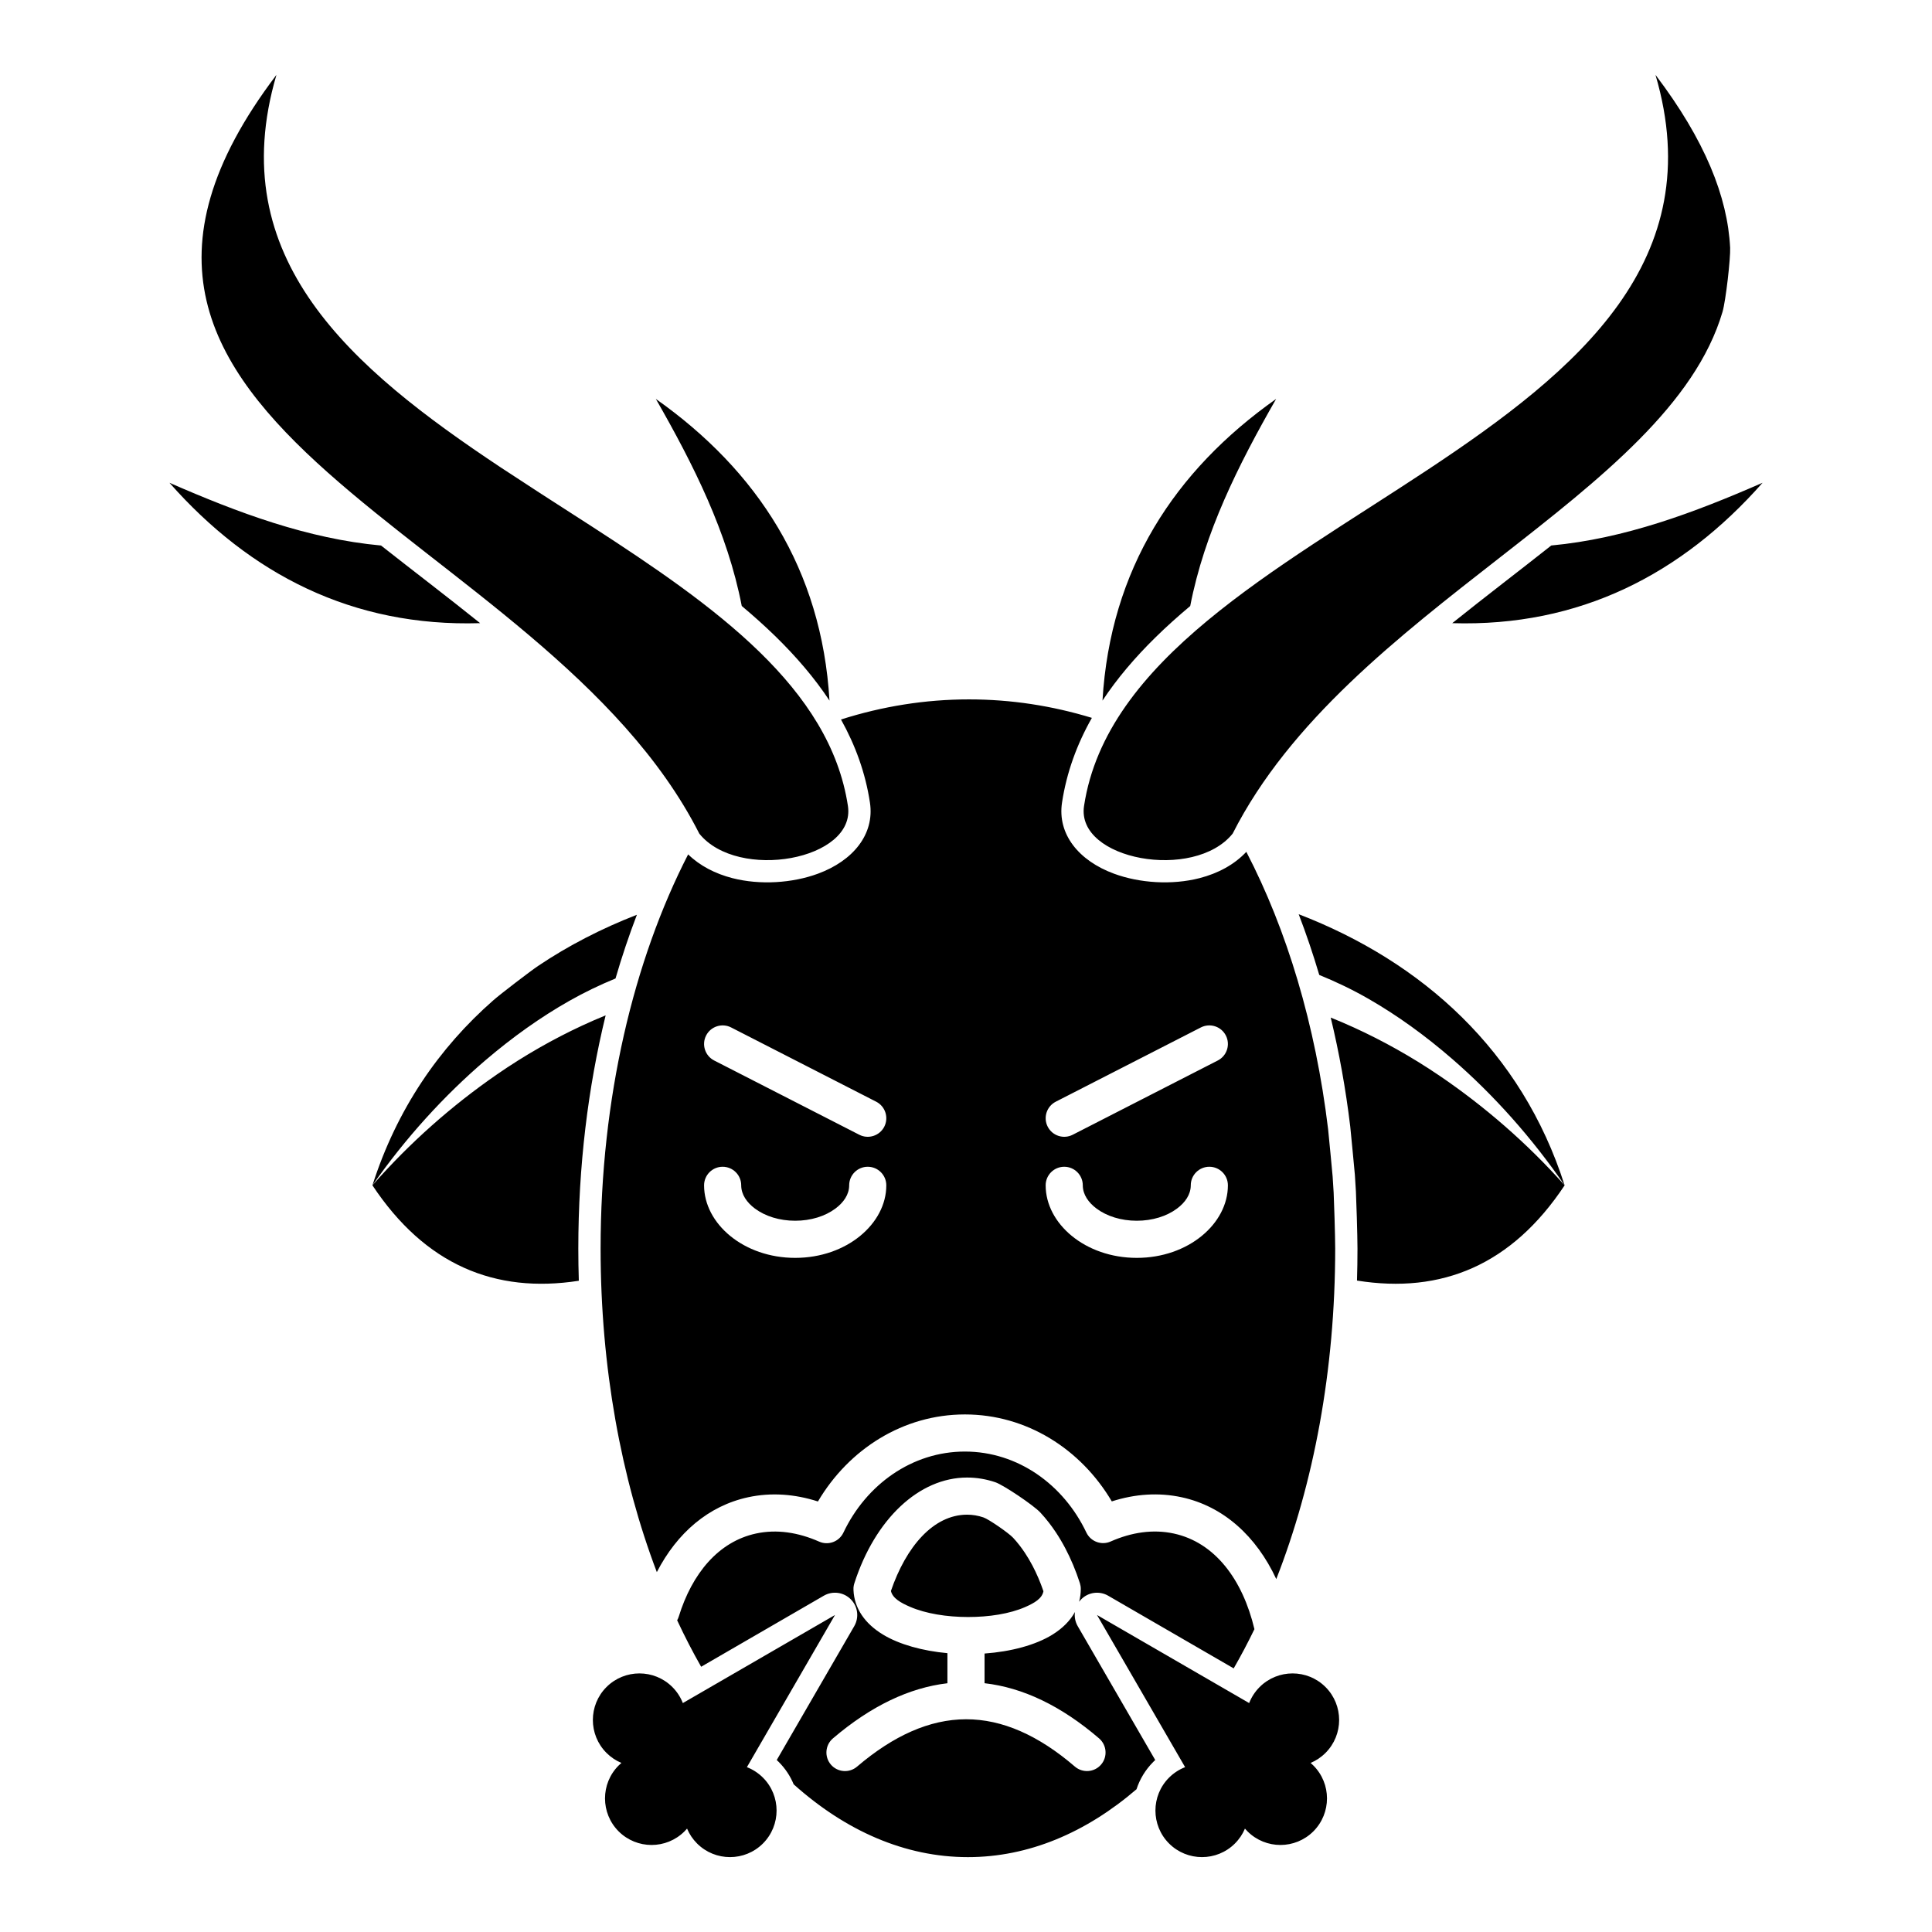 <?xml version="1.0" encoding="UTF-8"?>
<!-- Uploaded to: ICON Repo, www.svgrepo.com, Generator: ICON Repo Mixer Tools -->
<svg fill="#000000" width="800px" height="800px" version="1.1" viewBox="144 144 512 512" xmlns="http://www.w3.org/2000/svg">
 <path d="m324.96 595.33c-0.602-1.543-1.527-3-2.777-4.25-4.816-4.812-12.637-4.812-17.457 0-4.816 4.82-4.816 12.645 0 17.457 1.168 1.172 2.512 2.055 3.949 2.656-0.25 0.215-0.492 0.441-0.73 0.68-4.816 4.812-4.816 12.633 0 17.457 4.816 4.809 12.641 4.809 17.457 0 0.238-0.238 0.461-0.484 0.676-0.73 0.602 1.438 1.484 2.777 2.652 3.945 4.816 4.812 12.641 4.812 17.457 0 4.82-4.82 4.82-12.645 0-17.457-1.25-1.246-2.703-2.172-4.25-2.773l23.344-40.324zm150.08 0c0.602-1.543 1.527-3 2.777-4.25 4.816-4.812 12.641-4.812 17.457 0 4.816 4.82 4.816 12.645 0 17.457-1.168 1.172-2.512 2.055-3.949 2.656 0.25 0.215 0.496 0.441 0.73 0.68 4.816 4.812 4.816 12.633 0 17.457-4.816 4.809-12.641 4.809-17.457 0-0.234-0.238-0.461-0.484-0.676-0.73-0.598 1.438-1.484 2.777-2.652 3.945-4.816 4.812-12.641 4.812-17.457 0-4.816-4.82-4.816-12.645 0-17.457 1.25-1.246 2.703-2.172 4.254-2.773l-23.348-40.324zm-145.23-9.621 32.508-18.828c2.312-1.34 5.242-0.957 7.133 0.934s2.273 4.82 0.934 7.133l-20.539 35.477c0.172 0.16 0.344 0.316 0.512 0.492 1.758 1.754 3.082 3.781 3.973 5.945 13.738 12.309 29.469 19.297 46.172 19.297 16.105 0 31.301-6.496 44.684-17.988 0.859-2.648 2.344-5.148 4.449-7.254 0.168-0.176 0.34-0.332 0.512-0.492l-20.539-35.477c-0.676-1.164-0.914-2.488-0.738-3.75-1.273 2.324-3.297 4.344-5.969 6-4.484 2.785-11.039 4.504-17.984 5.008v7.863c10.109 1.16 20.258 5.953 30.355 14.629 2.059 1.773 2.293 4.883 0.523 6.938-1.77 2.066-4.879 2.293-6.938 0.531-9.641-8.285-19.211-12.555-28.852-12.543-9.652 0.02-19.234 4.328-28.883 12.555-2.066 1.762-5.176 1.516-6.938-0.551s-1.516-5.176 0.551-6.938c10.094-8.609 20.234-13.422 30.34-14.613v-7.969c-6.566-0.602-12.738-2.293-17.078-4.926-4.816-2.914-7.613-6.977-7.816-11.797-0.012-0.203-0.012-0.41 0-0.617l0.02-0.203 0.078-0.5c0.043-0.184 0.094-0.363 0.152-0.543 5.484-16.953 17.121-27.957 29.867-27.957 2.566 0 5.074 0.43 7.488 1.25 2.129 0.723 10.113 6.082 11.91 8.02 0.785 0.84 1.539 1.734 2.273 2.68 0.316 0.406 0.625 0.828 0.934 1.254 0.305 0.422 0.602 0.859 0.898 1.301 0.883 1.328 1.723 2.742 2.504 4.227 1.496 2.832 2.801 5.938 3.875 9.262 0.156 0.488 0.238 1 0.238 1.512 0 1.188-0.156 2.328-0.453 3.418 0.172-0.234 0.363-0.461 0.574-0.672 1.895-1.891 4.82-2.273 7.133-0.934l33.266 19.258c1.922-3.336 3.754-6.797 5.496-10.395-3.106-13.109-10.449-22.984-21.371-25.344-5.492-1.188-11.203-0.332-16.738 2.117-2.438 1.078-5.289 0.02-6.434-2.387-6.027-12.684-18.148-21.453-32.184-21.453-14.043 0-26.172 8.781-32.195 21.48-1.141 2.406-3.996 3.469-6.434 2.387-5.535-2.445-11.246-3.332-16.738-2.144-9.953 2.152-16.945 10.609-20.461 22-0.109 0.355-0.254 0.684-0.43 0.992 1.996 4.277 4.121 8.391 6.359 12.316zm50.293-20.086c0.465 1.945 2.59 3.129 5.055 4.195 4.211 1.828 9.793 2.699 15.352 2.707 5.539 0.008 11.07-0.836 15.211-2.656 2.387-1.051 4.441-2.223 4.801-4.176-0.828-2.426-1.805-4.703-2.914-6.805-0.629-1.184-1.293-2.312-2-3.375-0.23-0.344-0.461-0.68-0.699-1.012-0.234-0.328-0.477-0.648-0.719-0.965-0.547-0.707-1.113-1.375-1.699-2.008-1.195-1.285-6.453-4.918-7.867-5.398-1.395-0.473-2.84-0.727-4.324-0.727-8.941 0-16.18 8.488-20.195 20.219zm-13.23-230.95c3.828 6.867 6.484 14.176 7.672 22.027 1.27 8.395-4.469 15.41-13.785 18.84-6.769 2.492-15.332 3.059-22.66 1.176-4.559-1.172-8.641-3.281-11.734-6.297-14.465 28.148-23.199 64.629-23.199 104.46 0 31.5 5.461 60.906 14.902 85.75 5.352-10.406 13.719-17.582 24.195-19.844 6.059-1.309 12.328-0.867 18.5 1.121 8.207-13.906 22.617-23.066 38.945-23.066 16.32 0 30.723 9.148 38.93 23.043 6.172-1.984 12.445-2.406 18.504-1.098 11.062 2.391 19.789 10.297 25.086 21.684 9.875-25.223 15.613-55.305 15.613-87.59 0-3.305-0.316-13.137-0.406-14.777-0.078-1.453-0.172-2.898-0.273-4.34-0.02-0.273-1.074-11.492-1.199-12.52-3.332-27.715-10.953-52.875-21.672-73.5-3.16 3.379-7.504 5.715-12.398 6.973-7.328 1.883-15.887 1.316-22.66-1.176-9.316-3.43-15.055-10.445-13.785-18.84 1.215-8.016 3.953-15.465 7.914-22.457-10.559-3.219-21.438-4.898-32.555-4.898-11.602 0-22.945 1.832-33.934 5.328zm129.78 78.992c2.234 9.242 3.977 18.895 5.176 28.871 0.125 1.051 1.207 12.523 1.227 12.809 0.105 1.473 0.195 2.949 0.277 4.434 0.094 1.676 0.414 11.727 0.414 15.102 0 2.844-0.043 5.672-0.129 8.484 22.461 3.594 41.031-4.152 55.027-25.242-9.984-11.219-21.328-21.008-33.137-29.031-7.469-5.074-15.102-9.312-22.668-12.773-2.074-0.949-4.137-1.836-6.188-2.652zm-192.15-0.582c-4.668 19.098-7.242 39.953-7.242 61.797 0 2.863 0.047 5.707 0.133 8.535-22.309 3.469-40.77-4.305-54.695-25.293 9.891-11.305 21.16-21.207 32.906-29.324 7.445-5.148 15.074-9.473 22.637-12.988 2.094-0.973 4.184-1.887 6.262-2.727zm26.086 45.039c0 10.172 10.477 19.227 24.145 19.227s24.148-9.055 24.148-19.227c0-2.715-2.207-4.918-4.922-4.918-2.715 0-4.918 2.203-4.918 4.918 0 2.445-1.496 4.566-3.652 6.168-2.723 2.027-6.504 3.219-10.656 3.219s-7.93-1.191-10.656-3.219c-2.152-1.602-3.648-3.723-3.648-6.168 0-2.715-2.207-4.918-4.922-4.918-2.715 0-4.918 2.203-4.918 4.918zm90.523 0c0 10.172 10.48 19.227 24.148 19.227s24.148-9.055 24.148-19.227c0-2.715-2.207-4.918-4.922-4.918-2.715 0-4.918 2.203-4.918 4.918 0 2.445-1.496 4.566-3.652 6.168-2.723 2.027-6.504 3.219-10.656 3.219-4.152 0-7.934-1.191-10.656-3.219-2.152-1.602-3.652-3.723-3.652-6.168 0-2.715-2.203-4.918-4.918-4.918s-4.922 2.203-4.922 4.918zm67.055-71.848c1.988 5.18 3.812 10.551 5.453 16.098 4.363 1.77 8.766 3.867 13.117 6.367 7.566 4.348 15.016 9.727 22.168 15.938 10.957 9.504 21.098 20.871 29.738 33.445-11.402-35.684-37.758-59.242-70.477-71.848zm-175.38 0.148c-2.078 5.426-3.973 11.062-5.668 16.887-4.078 1.668-8.184 3.633-12.25 5.938-7.57 4.285-15.027 9.594-22.207 15.723-11.004 9.402-21.234 20.672-29.961 33.152 6.438-20.145 17.641-36.426 32.062-49.055 1.953-1.711 9.84-7.742 11.812-9.066 8.082-5.438 16.887-9.953 26.211-13.578zm115.49 58.301 38.453-19.68c2.418-1.238 3.375-4.203 2.137-6.621-1.234-2.418-4.203-3.375-6.621-2.141l-38.453 19.68c-2.418 1.238-3.375 4.207-2.137 6.625 1.234 2.414 4.203 3.375 6.621 2.137zm-52.074-8.762-38.453-19.68c-2.418-1.234-5.387-0.277-6.621 2.141-1.238 2.418-0.277 5.383 2.137 6.621l38.457 19.68c2.414 1.238 5.383 0.277 6.621-2.137 1.234-2.418 0.277-5.387-2.141-6.625zm-88.719-161.05c0.887 0.574 1.773 1.145 2.656 1.715 0.52 0.332 10.109 6.508 10.66 6.863 32.676 21.152 63.164 42.762 67.91 74.102 2.168 14.32-29.18 19.992-39.387 7.328-41.301-81.426-183.74-106.6-112.06-201.08-14.324 48.719 19.859 77.73 59.418 104.02 1.336 0.887 9.766 6.387 10.801 7.055zm315.02-65.297c-0.68-13.441-6.625-28.441-19.781-45.773 28.91 98.316-139.72 116.37-151.44 193.75-2.172 14.32 29.176 19.992 39.383 7.328 30.363-59.863 115.4-89.324 129.82-138.27 0.867-2.934 2.156-14.301 2.019-17.031zm-261.93 94.98c-3.769-19.465-12.723-37.34-22.77-54.875 26.984 19.051 43.961 45.203 46.02 79.945-3.988-6.039-8.887-11.738-14.477-17.18-2.766-2.688-5.699-5.312-8.773-7.891zm95.598 25.07c3.875-5.867 8.605-11.414 14-16.711 2.902-2.852 6-5.629 9.25-8.352 3.769-19.469 12.723-37.344 22.77-54.883-26.984 19.051-43.961 45.203-46.02 79.945zm118.93-41.105c19.391-1.793 37.797-8.664 56-16.621-21.395 24.246-48.508 38.227-82.242 37.207 8.805-7.07 17.742-13.855 26.242-20.586zm-283.86 20.582c-8.797-7.07-17.738-13.852-26.262-20.574-19.414-1.785-37.848-8.66-56.074-16.629 21.41 24.266 48.559 38.25 82.336 37.203z" fill-rule="evenodd"/>
</svg>